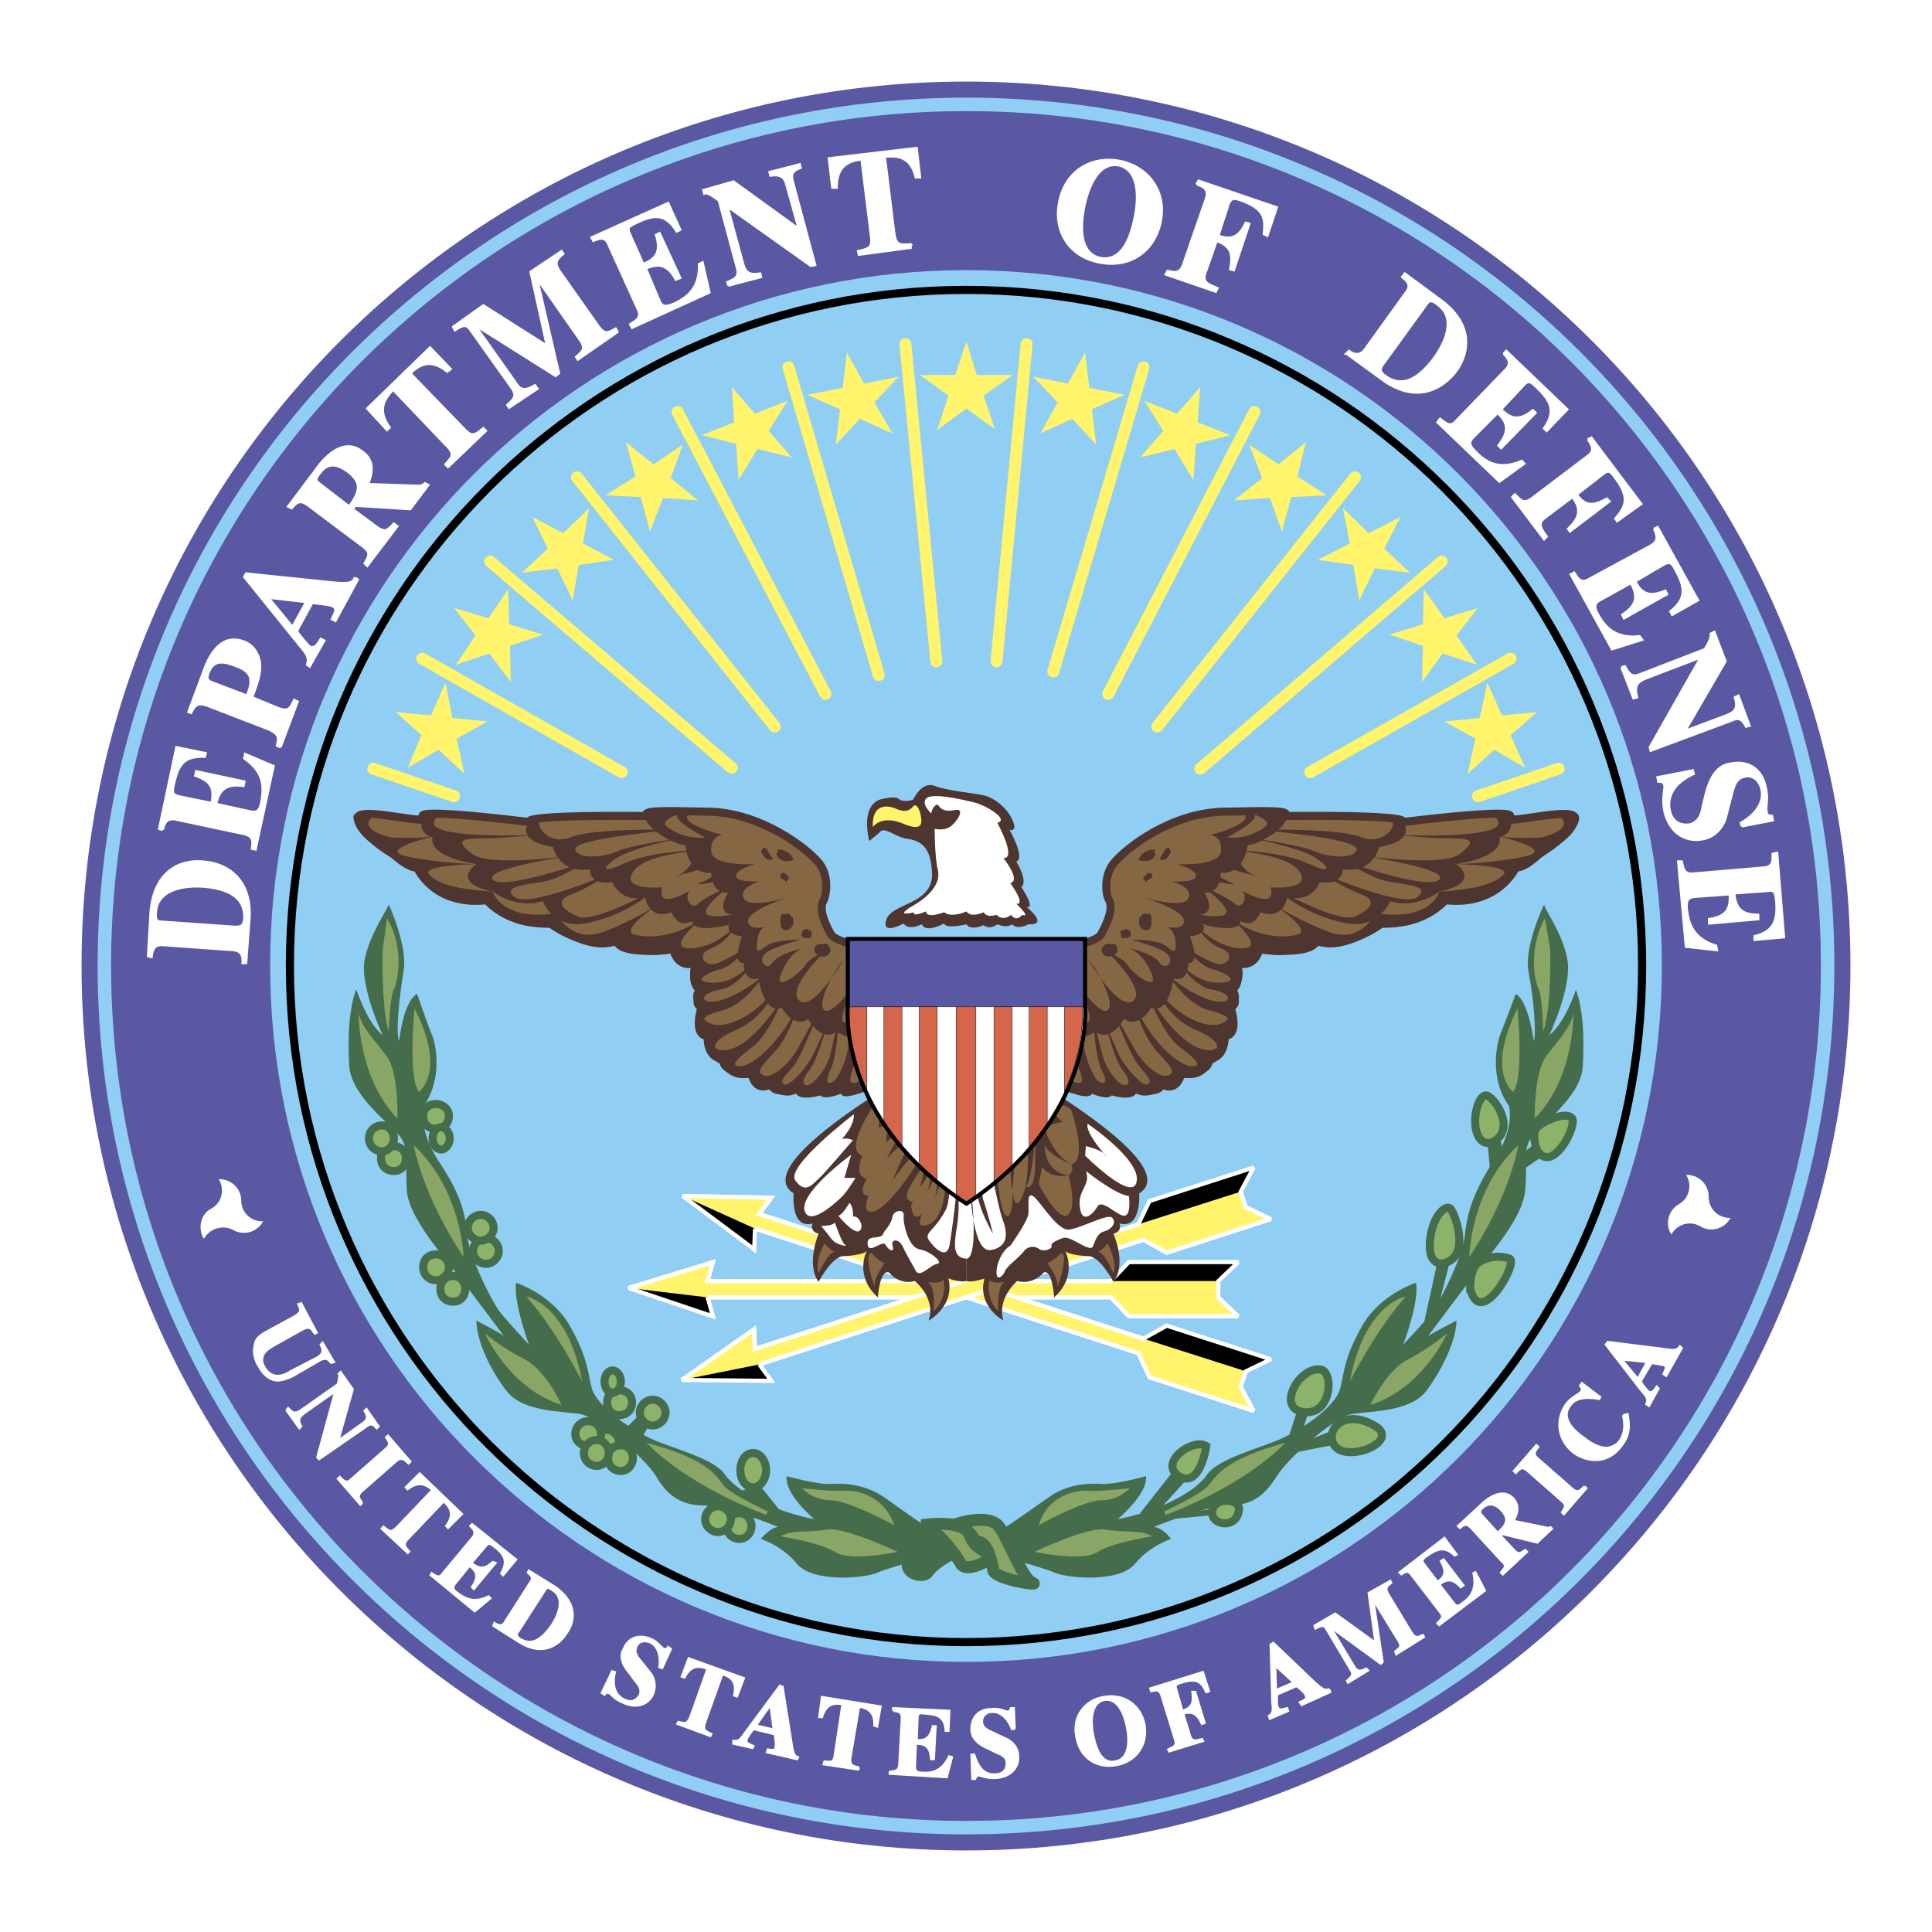 <svg xmlns="http://www.w3.org/2000/svg" width="2500" height="2500" viewBox="0 0 192.756 192.756"><path fill-rule="evenodd" clip-rule="evenodd" fill="#fff" d="M0 0h192.756v192.756H0V0z"/><path d="M8.939 96.336C8.939 48.049 48.134 8.94 96.42 8.94s87.396 39.11 87.396 87.396c0 48.285-39.109 87.48-87.396 87.48S8.939 144.621 8.939 96.336z" fill-rule="evenodd" clip-rule="evenodd" fill="#91cef4" stroke="#5a58a2" stroke-width="1.603" stroke-miterlimit="2.613"/><path d="M11.083 96.336c0-47.086 38.251-85.252 85.337-85.252 47.085 0 85.251 38.166 85.251 85.252 0 47.17-38.166 85.336-85.251 85.336-47.085 0-85.337-38.166-85.337-85.336z" fill-rule="evenodd" clip-rule="evenodd" fill="#5a58a2"/><path d="M26.951 96.336c0-38.338 31.133-69.385 69.47-69.385s69.384 31.047 69.384 69.385c0 38.336-31.047 69.471-69.384 69.471-38.338 0-69.47-31.135-69.47-69.471z" fill-rule="evenodd" clip-rule="evenodd" fill="#91cef4"/><path d="M28.923 96.336c0-37.224 30.189-67.413 67.498-67.413 37.224 0 67.413 30.189 67.413 67.413 0 37.309-30.189 67.498-67.413 67.498-37.223 0-67.498-30.189-67.498-67.498z" fill="none" stroke="#000" stroke-width=".81" stroke-miterlimit="2.613"/><path d="M93.419 65.974l-3.087-31.648M73.006 76.609l-24.1-20.584m28.389 16.467L57.569 47.62m24.786 21.613L67.603 41.102m-5.574 35.936L42.131 65.716m3.173 13.723l-8.062-2.744m50.431-9.349l-9.005-30.704" fill="none" stroke="#fff46b" stroke-width="1.191" stroke-linecap="round" stroke-miterlimit="2.613"/><path fill-rule="evenodd" clip-rule="evenodd" fill="#fff46b" d="M101.053 37.414h-3.604l-1.028-3.345-1.115 3.345H91.79l2.83 2.058-1.115 3.431 2.916-2.144 2.831 2.058-1.115-3.345 2.916-2.058zM44.446 68.118l-1.457 3.259-3.517-.342 2.573 2.315-1.372 3.259 3.087-1.801 2.573 2.401-.772-3.516 3.088-1.715-3.516-.344-.687-3.516zM50.708 58.77l-1.973 2.916-3.431-1.029 2.144 2.744-1.972 2.916 3.345-1.115 2.144 2.831-.086-3.603 3.345-1.115-3.431-1.029-.085-3.516zM58.769 50.708l-2.572 2.487-3.088-1.63 1.544 3.174-2.573 2.401 3.516-.429 1.544 3.174.6-3.517 3.517-.514-3.088-1.63.6-3.516zM68.118 44.361l-2.916 1.972-2.744-2.229.943 3.43-3.002 1.887 3.517.172.943 3.43 1.287-3.345 3.516.258-2.745-2.23 1.201-3.345zM78.582 39.987l-3.259 1.286-2.317-2.658.258 3.516-3.259 1.286 3.431.858.257 3.602 1.887-3.087 3.43.857-2.315-2.658 1.887-3.002zM89.645 37.586l-3.43.685-1.715-3.087-.429 3.517-3.517.685 3.259 1.459-.429 3.516 2.402-2.573 3.259 1.458-1.801-3.088 2.401-2.572z"/><path d="M99.422 65.974l3.002-31.648m17.326 42.369l24.1-20.67m-28.389 16.467l19.727-24.872m-24.616 21.613l14.58-28.131m5.575 35.936l19.984-11.321m-3.26 13.722l8.062-2.744m-50.429-9.692l9.004-30.361" fill="none" stroke="#fff46b" stroke-width="1.191" stroke-linecap="round" stroke-miterlimit="2.613"/><path fill-rule="evenodd" clip-rule="evenodd" fill="#fff46b" d="M148.395 68.118l1.459 3.259 3.515-.342-2.658 2.315 1.457 3.259-3.086-1.801-2.66 2.401.773-3.516-3.088-1.715 3.516-.344.772-3.516zM142.049 58.77l2.058 2.916 3.344-1.029-2.142 2.744 2.056 2.916-3.429-1.115-2.059 2.831.086-3.603-3.346-1.115 3.346-1.029.086-3.516zM133.986 50.708l2.573 2.487 3.173-1.63-1.628 3.174 2.572 2.401-3.516-.429-1.545 3.174-.599-3.517-3.516-.514 3.172-1.63-.686-3.516zM124.639 44.361l2.916 1.972 2.744-2.229-.858 3.43 2.916 1.887-3.517.172-.944 3.43-1.199-3.345-3.603.258 2.83-2.23-1.285-3.345zM114.174 39.987l3.26 1.286 2.316-2.658-.258 3.516 3.26 1.286-3.432.858-.258 3.602-1.886-3.087-3.43.857 2.315-2.658-1.887-3.002zM103.111 37.586l3.43.685 1.715-3.087.43 3.517 3.515.685-3.258 1.459.428 3.516-2.4-2.573-3.174 1.458 1.715-3.088-2.401-2.572z"/><path fill-rule="evenodd" clip-rule="evenodd" fill="#fff46b" stroke="#fff" stroke-width=".4" stroke-miterlimit="2.613" d="M70.605 129.441h40.225l1.801 1.887h10.892l-1.972-1.887v-1.629l1.972-1.888h-10.892l-1.801 1.888H70.605l.515-1.888-8.406 2.574 8.406 2.83-.515-1.887z"/><path fill-rule="evenodd" clip-rule="evenodd" d="M121.551 127.812l1.972-1.888h-10.892l-1.801 1.888h10.721zM62.714 128.498l8.406 2.83-.515-1.887-7.891-.943z"/><path fill="none" stroke="#fff" stroke-width=".4" stroke-miterlimit="2.613" d="M70.605 129.441h40.225l1.801 1.887h10.892l-1.972-1.887v-1.629l1.972-1.888h-10.892l-1.801 1.888H70.605l.515-1.888-8.406 2.574 8.406 2.83-.515-1.887z"/><path fill-rule="evenodd" clip-rule="evenodd" fill="#fff46b" stroke="#fff" stroke-width=".4" stroke-miterlimit="2.613" d="M75.323 122.58l38.251 12.436 1.115 2.402 10.377 3.344-1.285-2.401.514-1.545 2.486-1.201-10.377-3.344-2.316 1.288-38.337-12.438 1.201-1.629-8.834-.172 7.119 5.319.086-2.059z"/><path fill-rule="evenodd" clip-rule="evenodd" d="M124.295 136.816l2.486-1.201-10.377-3.344-2.316 1.288 10.207 3.257zM68.118 119.32l7.119 5.319.086-2.059-7.205-3.26z"/><path fill="none" stroke="#fff" stroke-width=".4" stroke-miterlimit="2.613" d="M75.323 122.58l38.251 12.436 1.115 2.402 10.377 3.344-1.285-2.401.514-1.545 2.486-1.201-10.377-3.344-2.316 1.288-38.337-12.438 1.201-1.629-8.834-.172 7.119 5.319.086-2.059z"/><path fill-rule="evenodd" clip-rule="evenodd" fill="#fff46b" stroke="#fff" stroke-width=".4" stroke-miterlimit="2.613" d="M75.751 136.131l38.337-12.436 2.316 1.285 10.377-3.343-2.486-1.201-.514-1.543 1.285-2.403-10.377 3.346-1.115 2.314-38.251 12.436-.086-1.971-7.205 5.059 8.92.086-1.201-1.629z"/><path fill-rule="evenodd" clip-rule="evenodd" d="M123.781 118.893l1.285-2.403-10.377 3.346-1.115 2.314 10.207-3.257zM68.032 137.674l8.92.086-1.201-1.629-7.719 1.543z"/><path fill="none" stroke="#fff" stroke-width=".4" stroke-miterlimit="2.613" d="M75.751 136.131l38.337-12.436 2.316 1.285 10.377-3.343-2.486-1.201-.514-1.543 1.285-2.403-10.377 3.346-1.115 2.314-38.251 12.436-.086-1.971-7.205 5.059 8.92.086-1.201-1.629z"/><path fill-rule="evenodd" clip-rule="evenodd" fill="#456d4b" d="M62.458 142.477l1.372-1.372 1.115.772-.944 1.629-1.543-1.029z"/><path d="M59.198 143.936c0-.686.6-1.287 1.287-1.287s1.287.602 1.287 1.287-.6 1.287-1.287 1.287-1.287-.602-1.287-1.287z" fill-rule="evenodd" clip-rule="evenodd" fill="#8db269" stroke="#456d4b" stroke-width=".802" stroke-miterlimit="2.613"/><path d="M77.895 150.797l-2.144-2.658-1.801.6c0-.001 2.659 2.058 3.945 2.058z" fill-rule="evenodd" clip-rule="evenodd" fill="#456d4b"/><path d="M73.864 146.68c0-.943.515-1.715 1.287-1.715.686 0 1.287.771 1.287 1.715s-.601 1.715-1.287 1.715c-.772 0-1.287-.772-1.287-1.715zM72.492 152.254c0-.686.514-1.285 1.287-1.285.686 0 1.2.6 1.2 1.285 0 .688-.514 1.287-1.2 1.287-.773 0-1.287-.6-1.287-1.287z" fill-rule="evenodd" clip-rule="evenodd" fill="#8db269" stroke="#456d4b" stroke-width=".802" stroke-miterlimit="2.613"/><path d="M70.348 151.568c0-.686.601-1.287 1.286-1.287.687 0 1.287.602 1.287 1.287s-.6 1.287-1.287 1.287c-.685 0-1.286-.601-1.286-1.287zM63.83 140.934c0-.686.601-1.287 1.287-1.287s1.287.602 1.287 1.287-.601 1.287-1.287 1.287-1.287-.602-1.287-1.287zM60.57 139.904c0-.686.515-1.201 1.201-1.201.772 0 1.287.516 1.287 1.201 0 .771-.515 1.287-1.287 1.287-.686 0-1.201-.515-1.201-1.287z" fill-rule="evenodd" clip-rule="evenodd" fill="#8db269" stroke="#456d4b" stroke-width=".802" stroke-miterlimit="2.613"/><path d="M60.313 137.846c0-.6.343-1.115.772-1.115.514 0 .857.516.857 1.115 0 .602-.343 1.115-.857 1.115-.429 0-.857-.514-.772-1.115z" fill-rule="evenodd" clip-rule="evenodd" fill="#8db269"/><path d="M60.313 137.846c0-.6.343-1.115.772-1.115.514 0 .857.516.857 1.115 0 .602-.343 1.115-.857 1.115-.429 0-.772-.514-.772-1.115z" fill="none" stroke="#456d4b" stroke-width=".802" stroke-miterlimit="2.613"/><path d="M60.656 145.479c0-.771.515-1.285 1.287-1.285.686 0 1.201.514 1.201 1.285 0 .688-.515 1.287-1.201 1.287-.772 0-1.287-.6-1.287-1.287zM57.397 143.078c0-.771.6-1.287 1.286-1.287.687 0 1.287.516 1.287 1.287 0 .686-.6 1.201-1.287 1.201-.685 0-1.286-.515-1.286-1.201z" fill-rule="evenodd" clip-rule="evenodd" fill="#8db269" stroke="#456d4b" stroke-width=".802" stroke-miterlimit="2.613"/><path d="M58.255 144.965c0-.686.514-1.287 1.286-1.287.686 0 1.201.602 1.201 1.287s-.515 1.287-1.201 1.287c-.772 0-1.286-.602-1.286-1.287zM47.191 124.811c0-.688.601-1.287 1.287-1.287s1.287.6 1.287 1.287c0 .686-.601 1.285-1.287 1.285s-1.287-.6-1.287-1.285z" fill-rule="evenodd" clip-rule="evenodd" fill="#8db269" stroke="#456d4b" stroke-width=".802" stroke-miterlimit="2.613"/><path d="M46.676 122.494c0-.688.601-1.287 1.287-1.287.686 0 1.286.6 1.286 1.287 0 .686-.601 1.287-1.286 1.287-.686 0-1.287-.601-1.287-1.287zM43.932 128.584c0-.688.514-1.287 1.287-1.287.686 0 1.2.6 1.2 1.287 0 .771-.514 1.285-1.2 1.285-.773 0-1.287-.514-1.287-1.285zM42.217 126.439c0-.771.514-1.287 1.286-1.287.686 0 1.287.516 1.287 1.287 0 .686-.601 1.287-1.287 1.287-.772.001-1.286-.601-1.286-1.287zM38.014 115.547c0-.686.515-1.201 1.286-1.201.687 0 1.201.516 1.201 1.201 0 .771-.515 1.287-1.201 1.287-.771 0-1.286-.516-1.286-1.287z" fill-rule="evenodd" clip-rule="evenodd" fill="#8db269" stroke="#456d4b" stroke-width=".802" stroke-miterlimit="2.613"/><path d="M36.813 113.574c0-.686.515-1.287 1.287-1.287.686 0 1.2.602 1.2 1.287s-.515 1.287-1.2 1.287c-.772 0-1.287-.601-1.287-1.287zM42.217 111.344c0-.686.514-1.199 1.286-1.199.686 0 1.287.514 1.287 1.199 0 .773-.601 1.287-1.287 1.287-.772 0-1.286-.514-1.286-1.287z" fill-rule="evenodd" clip-rule="evenodd" fill="#8db269" stroke="#456d4b" stroke-width=".802" stroke-miterlimit="2.613"/><path d="M43.16 113.574c0-.6.343-1.115.858-1.115.428 0 .857.516.857 1.115s-.429 1.115-.857 1.115c-.515 0-.858-.515-.858-1.115z" fill-rule="evenodd" clip-rule="evenodd" fill="#8db269" stroke="#456d4b" stroke-width=".802" stroke-miterlimit="2.613"/><path d="M38.786 90.246s1.973 4.203 1.458 6.776c-.429 2.658-.772 6.004-.429 6.861 0 0 .429-4.031 1.801-4.717 0 0 1.029 3.002 1.458 4.031.429.943 1.115 4.373-.772 7.117 0 0-.686 2.145 1.372 5.404 2.145 3.174 2.745 5.146 2.917 7.375.171 2.23 2.487 6.775 3.345 7.891.858 1.029 2.831 3.174 2.831 3.174s-1.544-4.203-1.287-6.176c0 0 3.516 1.115 5.317 4.203 1.801 3.174 1.801 4.459 2.23 6.262.429 1.801 4.117 4.459 6.861 5.488 2.83 1.029 5.575 1.887 6.433 3.174.943 1.371 4.117 3.516 8.919 4.459 0 0-3.001-2.486-2.745-4.289 0 0 3.088.859 4.374.773 1.287-.086 3.259 0 5.146 1.201 1.801 1.199 6.775 5.059 8.405 5.059 0 0-7.547 1.973-8.834 2.574-1.287.6-6.518 1.029-8.062-.857-1.458-1.801-3.602-2.488-3.602-2.488s.858-1.115 1.715-1.201c0 0-5.231-2.143-7.462-2.143-2.315 0-3.688-1.115-4.717-2.918-1.115-1.801-5.661-5.746-7.461-6.174-1.801-.344-5.661-.172-7.375-2.23-1.715-2.145-3.088-5.146-3.088-7.119 0 0 2.487 1.287 2.745 1.545 0 0-3.517-4.717-4.803-6.348-1.287-1.715-4.718-5.488-4.889-8.232-.172-2.83.257-3.945-.601-5.232-.943-1.287-4.889-4.031-5.146-7.119-.171-3.086 0-5.746.686-7.633.086 0 1.029 3.26 2.658 4.547 0 0-2.315-4.889-1.801-7.548.516-2.574 2.317-5.062 2.403-5.49z" fill-rule="evenodd" clip-rule="evenodd" fill="#456d4b"/><path d="M77.895 153.283s3.86.602 5.404 1.545c1.458 1.029 6.261 0 6.261 0s-5.232-2.488-7.034-2.23c-1.8.343-3.687 0-4.631.685zM89.216 152.168s-4.545-2.486-6.347-2.486c-1.801 0-2.83-1.201-2.83-1.201s3.002.344 4.203.258 3.946.429 4.974 3.429z" fill-rule="evenodd" clip-rule="evenodd" fill="#8aa666"/><path d="M154.057 90.246s-2.059 4.203-1.545 6.776c.516 2.658.771 6.004.516 6.861 0 0-.516-4.031-1.801-4.717 0 0-1.115 3.002-1.545 4.031-.344.943-1.115 4.373.857 7.117 0 0 .688 2.145-1.457 5.404-2.059 3.174-2.66 5.146-2.916 7.375-.172 2.23-2.488 6.775-3.346 7.891-.771 1.029-2.83 3.174-2.83 3.174s1.629-4.203 1.287-6.176c0 0-3.518 1.115-5.318 4.203-1.801 3.174-1.801 4.459-2.23 6.262-.342 1.801-4.031 4.459-6.861 5.488s-5.488 1.887-6.432 3.174c-.857 1.371-4.117 3.516-8.92 4.459 0 0 3.002-2.486 2.83-4.289 0 0-3.088.859-4.459.773-1.287-.086-3.26 0-5.061 1.201-1.801 1.199-6.861 5.059-8.405 5.059 0 0 7.462 1.973 8.749 2.574 1.371.6 6.518 1.029 8.061-.857 1.459-1.801 3.604-2.488 3.604-2.488s-.773-1.115-1.715-1.201c0 0 5.23-2.143 7.547-2.143 2.314 0 3.602-1.115 4.717-2.918 1.115-1.801 5.574-5.746 7.375-6.174 1.801-.344 5.746-.172 7.463-2.23 1.629-2.145 3.088-5.146 3.088-7.119 0 0-2.488 1.287-2.832 1.545 0 0 3.518-4.717 4.803-6.348 1.287-1.715 4.719-5.488 4.889-8.232.258-2.83-.256-3.945.602-5.232.943-1.287 4.975-4.031 5.146-7.119.17-3.086 0-5.746-.688-7.633 0 0-1.029 3.26-2.658 4.547 0 0 2.316-4.889 1.801-7.548-.43-2.574-2.316-5.062-2.316-5.49z" fill-rule="evenodd" clip-rule="evenodd" fill="#456d4b"/><path d="M154.656 94.706s.172 5.746-.686 8.234c0 0-.086-3.346-.43-4.203-.428-.771-1.115-4.031.602-7.118l.514 3.087zM151.396 100.623s.688 6.861-.428 8.32c.001 0-2.743-1.972.428-8.32zM156.973 101.139s.17 6.346-3.859 10.463c0 0-.086-4.459 1.115-6.176 1.199-1.629 2.4-2.744 2.744-4.287zM151.482 114.26s-.771 4.975-4.889 11.15c.001 0 .087-6.689 4.889-11.15zM144.363 133.043s-2.4 5.488-7.633 7.119c0 0 1.545-3.432 3.773-4.547 2.145-1.113 3.86-2.572 3.86-2.572zM134.672 137.846s2.574-5.146 5.576-8.49c0-.001-4.117.685-5.576 8.49zM116.318 151.141l-.172-.344s3.775-1.715 4.461-2.658c.771-.859 1.457-2.488 7.633-4.203 0 0-3.429 3.945-11.922 7.205zM114.947 153.283s-3.945.602-5.404 1.545c-1.543 1.029-6.348 0-6.348 0s5.232-2.488 7.035-2.23c1.801.343 3.686 0 4.717.685zM103.625 152.168s4.461-2.486 6.262-2.486 2.83-1.201 2.83-1.201-3.002.344-4.203.258-3.946.429-4.889 3.429z" fill-rule="evenodd" clip-rule="evenodd" fill="#8aa666"/><path d="M91.961 152.168s4.289-.686 4.803 1.031c.516 1.629 2.658 1.971 2.658 1.971s-3.001 2.059-3.601.773c-.258-.515-2.402-3.603-3.86-3.775z" fill-rule="evenodd" clip-rule="evenodd" fill="#8aa666" stroke="#456d4b" stroke-width="1.191" stroke-miterlimit="2.613"/><path d="M95.048 152.168s3.688-1.371 4.717.258c1.115 1.717 2.23 5.061 3.26 5.49.943.342-3.859-.344-3.945-1.287-.086-.857-.688-3.174-1.715-2.744 0 0-.687-1.717-2.317-1.717z" fill-rule="evenodd" clip-rule="evenodd" fill="#8aa666" stroke="#456d4b" stroke-width="1.191" stroke-miterlimit="2.613"/><path d="M94.877 154.742l.343.6s-1.715.859-2.316 1.717c-.6.943-2.659.428-2.745-.857-.085-1.374 4.718-1.46 4.718-1.46z" fill-rule="evenodd" clip-rule="evenodd" fill="#456d4b" stroke="#456d4b" stroke-width=".4" stroke-miterlimit="2.613"/><path fill-rule="evenodd" clip-rule="evenodd" fill="#456d4b" d="M113.746 150.969l3.516-4.461 1.201 1.029-2.572 2.83-1.459.774-.686-.172zM118.549 150.883l3.088-.43-.43.688-4.459.427 1.801-.685zM128.584 143.336l.857-2.66 1.116.172-.602 1.886-1.371.602zM130.385 143.764l2.916-1.202v1.545l-4.375.858 1.459-1.201zM143.422 130.643l1.285-4.975-1.285.172-1.373 6.26 1.373-1.457zM149.939 114.689l-.343-1.373-1.201.344.257 3.002 1.287-1.973zM152.084 114.947l1.457-1.201.602 1.457-2.145 1.459.086-1.715z"/><path d="M120.35 144.279s-.6 4.287-2.744 3c-2.059-1.371 1.456-3.857 2.744-3zM123.609 150.539c.086-.943-2.488-1.285-2.66.258-.17 1.457 2.574 1.801 2.66-.258zM129.869 140.848c-2.486-.514-.172-4.545 1.887-4.203 1.373.171 1.115 4.804-1.887 4.203zM132.871 143.422c-.086-1.287 1.715-2.746 4.375-1.115 2.744 1.714-4.203 4.201-4.375 1.115zM144.107 126.01s-1.545.516-1.459-1.973c.172-2.572 1.459-3.773 1.973-3.516.43.172 2.231 4.803-.514 5.489zM146.68 128.584s-.086-1.887.771-2.574c.943-.686 2.23-.771 3.174-.428.857.428-2.916 7.117-3.945 3.002zM148.996 113.918s-1.115.6-1.631-.857c-.514-1.373.086-3.689.859-3.775.686-.087 3.172 3.259.772 4.632zM153.369 114.775s-.686-1.631 0-2.316c.773-.686 2.746-1.543 3.432-.943.685.601-1.887 5.746-3.432 3.259z" fill-rule="evenodd" clip-rule="evenodd" fill="#8db269" stroke="#456d4b" stroke-width=".802" stroke-miterlimit="2.613"/><path d="M96.421 95.306s-12.522-.257-13.551-2.144-1.029-2.83-.686-3.345c.257-.515.6-2.573-.601-3.859-1.201-1.372-5.575-4.803-10.721-4.975-4.975-.086-6.604-.171-6.433.429 0 0-12.093-.172-11.664.6 0 0-11.579-1.458-10.549-.515.943 1.029-6.947-1.286-6.518.257.343 1.458 2.315 2.573 2.659 2.573 0 0 2.058 2.315 3.259 2.23 0 0 1.63 3.859 6.947 3.259 0 0 2.316 2.659 6.261 2.23 0 0 3.859 2.831 6.433 1.887 0 0 3.087 1.543 5.917.686 0 0 .258 2.058 2.23 1.458 0 0-.601 2.572.6 2.572 0 0-.943 1.631 0 1.801 0 0-.943 2.832.6 2.916 0 0-.171 2.23 1.544 2.23 0 0 .429 2.059 2.83 1.459 0 0 .258 1.887 1.802 1.199 0 0 1.801 1.201 2.573.344 0 0 1.286.857 2.316-.086 0 0 1.458.857 2.315-.258 0 0 1.287.943 2.487.086 1.201-.771 9.949-.256 9.949-.256V95.306h.001z" fill-rule="evenodd" clip-rule="evenodd" fill="#866743"/><path d="M37.414 81.326s-2.229 1.201 1.544 2.23c0 0 3.087.171 4.545-.172 0 0-6.089 1.372-2.916 2.059 3.173.686 6.947.772 6.947.772s-5.575.085-4.717 1.029c.772.858 2.402 1.458 6.347 1.715 0 0 .858 3.002 6.347 2.144 0 0 1.373 2.916 4.374 1.973 3.002-1.029 5.918-2.916 5.918-2.916s-4.117 2.659-2.487 3.087c1.629.429 4.459.171 6.947-1.801 0 0-4.031 3.173-1.458 3.173 2.659 0 4.631-2.315 4.631-2.315s-.858 1.715-2.487 2.315c-1.63.601-.601 1.973.686 1.458 1.287-.515 3.088-1.715 3.088-1.715s-1.544 1.973-2.745 2.315c-1.201.258-3.259 1.287-.858 1.373 2.402.086 4.117-2.23 4.117-2.23s-1.458 2.658-3.431 2.916c-1.887.344-2.059 1.287-.601 1.201 1.544-.086 4.546-1.973 5.232-3.002 0 0-1.973 3.26-4.289 3.859-2.315.602-2.229.943-1.115 1.373 1.115.428 4.117-.43 6.433-3.689 0 0-1.029 3.002-4.031 4.289s-2.316 2.23-.858 1.973c1.373-.172 3.603-1.973 5.747-5.66 0 0-1.543 4.117-3.173 5.316-1.629 1.201-2.487 2.059-1.201 1.973s4.289-2.744 5.832-6.518c0 0-.857 3.174-2.315 4.889-1.544 1.715-2.144 2.23-1.201 2.572.858.258 2.402-1.199 3.088-2.314s2.487-4.461 2.487-4.461-1.887 4.889-2.658 5.832c-.858.943-1.458 1.545-.943 1.801.514.344 2.401-1.887 2.83-2.83.429-.857 1.458-3.086 1.715-4.115 0 0-1.114 4.459-2.058 5.574-.858 1.115-.6 1.543-.086 1.457.515-.086 1.716-1.457 2.144-2.83.344-1.285.944-4.373.944-4.373s-.171 4.201-.858 5.66c-.686 1.373-.171 1.457.258 1.201.514-.344 1.458-2.316 1.543-3.859.085-1.459.429-1.631.429-1.631s.428 2.83.086 3.945c-.43 1.115-.601 1.887.257 1.631.943-.344 1.201-1.803 1.458-2.83.171-1.029-.171 3.516-.171 3.516s-2.573 1.201-2.831.43c0 0-1.629.686-2.059.17 0 0-1.973.602-2.401-.17 0 0-2.487.428-2.658-.516 0 0-1.716.344-1.973-1.029 0 0-2.745-.172-3.002-1.457 0 0-1.544-.773-1.544-2.488 0 0-1.458-.943-.6-2.83 0 0-.858-1.201-.343-1.973 0 0-.858-1.543-.257-2.486 0 0-1.887.085-2.145-1.202 0 0-4.717.601-5.575-.771 0 0-3.259.515-6.518-1.801 0 0-4.117.171-6.433-2.401 0 0-4.288.772-7.033-3.345 0 0-5.917-2.659-6.089-5.317-.086-.688 2.144-.174 2.144-.174z" fill-rule="evenodd" clip-rule="evenodd" fill="#4e352f"/><path d="M42.217 81.498s-.772 1.544.943 2.059c0 0-.772 1.801 4.374 2.659 0 0-2.745 1.801 1.629 2.744 0 0 2.316 1.801 4.975.943 0 0 1.029 2.745 4.202 2.23 3.088-.514 6.09-2.401 6.604-3.173 0 0-5.747 3.173-7.29 2.487-1.63-.687-2.316-1.63-.601-2.23 1.629-.601 3.773-2.059 3.773-2.059s-8.148 3.516-9.52 2.316c-1.372-1.201 1.801-1.201 3.431-1.63 1.543-.429 3.773-1.887 3.773-1.887s-8.233 2.916-9.349 1.801c-1.029-1.115 7.977-2.401 7.977-2.401s-8.319 1.201-10.035-.171c-1.715-1.287-1.115-1.544 1.029-1.544 2.058 0 5.403-.343 5.403-.343s-13.122.6-9.691-1.973c.002 0-1.456-.514-1.627.172z" fill-rule="evenodd" clip-rule="evenodd" fill="#4e352f"/><path d="M52.766 82.012s-1.458 1.887 2.401 2.487c0 0 .515 2.659 3.688 2.23 0 0-.171 1.629 2.23 1.287 0 0 .857 2.144 3.259 1.458 0 0 .343 2.401 2.659 1.544 0 0 .6 1.715 2.058.857 0 0-.257 1.286 3.516.429l1.544-1.286s-2.487.686-3.517.257c-.943-.515 2.145-2.83 2.145-2.83s-2.401 1.029-3.087 1.715c-.687.686-1.458-.6-.858-1.287 0 0-3.345 2.059-2.744-.343 0 0-3.946.343-3.002-1.372.857-1.715 4.803-2.058 6.347-2.316 0 0-4.546.086-7.291 1.373-2.659 1.286-1.801-.172.429-1.115 2.144-.858 5.317-1.458 5.317-1.458s-4.631.601-6.261 1.287c-1.543.686-3.945.772-4.202-.172-.172-1.029 7.719-1.715 9.434-1.973 0 0-7.805-.171-9.949.772-2.059.857-3.945-1.372-2.659-1.973.001 0-1.457 0-1.457.429z" fill-rule="evenodd" clip-rule="evenodd" fill="#4e352f"/><path d="M74.036 93.419s-1.115 2.745.172 2.659c0 0-.086 1.973 1.458 1.543 0 0 .515 3.604 2.315 2.916 0 0 1.201 2.145 2.659 1.115 0 0 1.201 2.402 2.831 1.287 0 0 1.973 1.201 2.83.514l.086-2.486s-2.059 1.715-2.315.857c-.343-.771 1.629-4.203 1.629-4.203s-2.573 3.775-3.431 3.174c-.943-.6 1.201-4.374 1.887-5.06 0 0-3.002 5.232-4.374 4.117-1.458-1.115 2.487-4.889 2.487-4.889s-1.544.601-1.972 1.373c-.515.857-3.26 2.83-2.316.686.858-2.059 2.059-2.402 2.059-2.402s-2.401.515-3.002 1.458c-.6.857-1.458-.257-.686-.944.772-.686 3.516-1.372 3.516-1.372s-2.572-.086-3.516.687c-.943.771-.943.429-.772-.687.086-1.115.772-1.287.772-1.287s-1.715.429-1.715-.6c0-1.115 4.117-2.401 4.117-2.401s-3.945 1.286-4.545.171c-.601-1.115 1.629-1.715 1.629-1.715s-2.315.172-2.401-.515c-.086-.686 1.887-1.2 1.887-1.2s-4.289.257-4.374-1.287c-.086-1.544 1.114-1.629 1.114-1.629s-5.146-1.287-3.001-2.316c0 0-4.374-.429-4.631.429-.343.943 2.573 2.83 3.945 2.916 0 0 .172 2.916 2.574 2.745 0 0 0 2.144 1.715 1.972 0 0-1.544 2.316.772 2.23-.003 0-2.062 1.801.597 2.144z" fill-rule="evenodd" clip-rule="evenodd" fill="#4e352f"/><path d="M67.689 81.24s-1.887.6-1.201 1.201c.772.6 2.145 1.286 3.86 1.115 0 0-3.516-1.801-2.659-2.316z" fill-rule="evenodd" clip-rule="evenodd" fill="#866743"/><path d="M69.319 85.614s-.772 1.458-1.716 1.716c-.857.343 2.23-.687 3.002-.687.858.001-1.286-1.029-1.286-1.029zM71.549 87.158s-1.029.686-1.715.944c-.687.343 1.543-.172 1.973-.172.514 0-.258-.772-.258-.772zM76.523 84.756c.171.344.342.601.6.944-.6.343-1.029-.343-1.201-.772 0 0 .171-.172.171-.343.173 0 .345 0 .43.171zM77.467 85.1c.085.857 1.029.943 1.715.686-.257-.686-.943-1.029-1.544-1.029-.171.085.172.343-.171.343zM78.667 87.844c.085-.429-.515-1.029-.772-.6-.257.343.344.514.601.772 0-.172.086-.258.172-.258 0-.085.172-.343-.086-.343l.085.429zM78.925 91.447c-.172-.429-.515-.258-.858-.258l-.172.172c0 .515-.171 1.115.258 1.372.257.257.687-.086.857-.257.172-.257.172-.686.086-.943 0-.086-.171-.001-.171-.086zM81.926 94.191c.258 0 .515-.086.686.086s.343.515.171.771c-.343.601-1.114.429-1.458 0a.73.73 0 0 1 0-.6c.173-.257.344-.257.601-.257zM80.726 92.905c-.257-.429-.514-.086-.686 0 .086.171-.172.343-.086.429.172.343.601.257.943.257 0-.257.257-.601-.085-.772-.086-.086-.086 0-.086.086z" fill-rule="evenodd" clip-rule="evenodd" fill="#4e352f"/><path d="M96.421 95.306s-12.522-.257-13.551-2.144-1.029-2.83-.686-3.345c.257-.515.6-2.573-.601-3.859-1.201-1.372-5.575-4.803-10.721-4.975-4.975-.086-6.604-.171-6.433.429 0 0-12.093-.172-11.664.6 0 0-11.579-1.458-10.549-.515.943 1.029-6.947-1.286-6.518.257.343 1.458 2.315 2.573 2.659 2.573 0 0 2.058 2.315 3.259 2.23 0 0 1.63 3.859 6.947 3.259 0 0 2.316 2.659 6.261 2.23 0 0 3.859 2.831 6.433 1.887 0 0 3.087 1.543 5.917.686 0 0 .258 2.058 2.23 1.458 0 0-.601 2.572.6 2.572 0 0-.943 1.631 0 1.801 0 0-.943 2.832.6 2.916 0 0-.171 2.23 1.544 2.23 0 0 .429 2.059 2.83 1.459 0 0 .258 1.887 1.802 1.199 0 0 1.801 1.201 2.573.344 0 0 1.286.857 2.316-.086 0 0 1.458.857 2.315-.258 0 0 1.287.943 2.487.086 1.201-.771 9.949-.256 9.949-.256V95.306h.001z" fill="none" stroke="#4e352f" stroke-width=".802" stroke-miterlimit="2.613"/><path d="M96.421 95.306s12.522-.257 13.466-2.144c1.029-1.887 1.029-2.83.771-3.345-.344-.515-.6-2.573.6-3.859 1.201-1.372 5.49-4.803 10.721-4.975 4.889-.086 6.605-.171 6.348.429 0 0 12.178-.172 11.664.6 0 0 11.578-1.458 10.635-.515-1.029 1.029 6.861-1.286 6.518.257-.428 1.458-2.314 2.573-2.744 2.573 0 0-1.973 2.315-3.172 2.23 0 0-1.717 3.859-7.033 3.259 0 0-2.316 2.659-6.262 2.23 0 0-3.859 2.831-6.348 1.887 0 0-3.172 1.543-5.916.686 0 0-.344 2.058-2.316 1.458 0 0 .6 2.572-.6 2.572 0 0 1.029 1.631 0 1.801 0 0 1.029 2.832-.602 2.916 0 0 .172 2.23-1.543 2.23 0 0-.344 2.059-2.744 1.459 0 0-.344 1.887-1.803 1.199 0 0-1.801 1.201-2.658.344 0 0-1.285.857-2.316-.086 0 0-1.457.857-2.229-.258 0 0-1.373.943-2.574.086-1.199-.771-9.862-.256-9.862-.256V95.306h-.001z" fill-rule="evenodd" clip-rule="evenodd" fill="#866743"/><path d="M155.428 81.326s2.145 1.201-1.629 2.23c0 0-3.088.171-4.545-.172.084 0 6.174 1.372 2.914 2.059-3.172.686-6.859.772-6.859.772s5.488.085 4.717 1.029c-.857.858-2.402 1.458-6.434 1.715 0 0-.771 3.002-6.346 2.144 0 0-1.373 2.916-4.375 1.973-3.002-1.029-5.918-2.916-5.918-2.916s4.117 2.659 2.488 3.087c-1.631.429-4.375.171-6.861-1.801 0 0 3.945 3.173 1.371 3.173-2.572 0-4.631-2.315-4.631-2.315s.943 1.715 2.486 2.315c1.631.601.602 1.973-.686 1.458-1.285-.515-3.086-1.715-3.086-1.715s1.629 1.973 2.83 2.315c1.199.258 3.172 1.287.771 1.373-2.402.086-4.117-2.23-4.117-2.23s1.543 2.658 3.43 2.916c1.889.344 2.059 1.287.602 1.201-1.545-.086-4.547-1.973-5.232-3.002 0 0 1.973 3.26 4.289 3.859 2.316.602 2.23.943 1.115 1.373-1.115.428-4.117-.43-6.434-3.689 0 0 1.029 3.002 4.031 4.289s2.316 2.23.943 1.973c-1.457-.172-3.602-1.973-5.832-5.66 0 0 1.629 4.117 3.174 5.316 1.629 1.201 2.572 2.059 1.201 1.973-1.287-.086-4.289-2.744-5.746-6.518 0 0 .771 3.174 2.229 4.889 1.545 1.715 2.145 2.23 1.201 2.572-.857.258-2.402-1.199-3.088-2.314s-2.486-4.461-2.486-4.461 1.887 4.889 2.744 5.832c.771.943 1.373 1.545.857 1.801-.514.344-2.4-1.887-2.83-2.83-.344-.857-1.457-3.086-1.629-4.115 0 0 1.027 4.459 1.973 5.574.857 1.115.6 1.543.086 1.457-.516-.086-1.717-1.457-2.059-2.83-.43-1.285-1.029-4.373-1.029-4.373s.17 4.201.857 5.66c.771 1.373.258 1.457-.258 1.201-.514-.344-1.373-2.316-1.543-3.859-.086-1.459-.344-1.631-.344-1.631s-.514 2.83-.172 3.945c.43 1.115.686 1.887-.258 1.631-.943-.344-1.199-1.803-1.371-2.83-.258-1.029.086 3.516.086 3.516s2.572 1.201 2.916.43c0 0 1.543.686 1.973.17 0 0 1.973.602 2.4-.17 0 0 2.488.428 2.744-.516 0 0 1.631.344 1.889-1.029 0 0 2.83-.172 3-1.457 0 0 1.631-.773 1.631-2.488 0 0 1.371-.943.6-2.83 0 0 .771-1.201.258-1.973 0 0 .943-1.543.344-2.486 0 0 1.887.085 2.059-1.202 0 0 4.717.601 5.66-.771 0 0 3.172.515 6.432-1.801 0 0 4.117.171 6.432-2.401 0 0 4.289.772 7.033-3.345 0 0 5.918-2.659 6.09-5.317.086-.688-2.058-.174-2.058-.174z" fill-rule="evenodd" clip-rule="evenodd" fill="#4e352f"/><path d="M150.625 81.498s.688 1.544-1.029 2.059c0 0 .771 1.801-4.287 2.659 0 0 2.658 1.801-1.717 2.744 0 0-2.314 1.801-4.889.943 0 0-1.115 2.745-4.203 2.23-3.172-.514-6.174-2.401-6.689-3.173 0 0 5.748 3.173 7.377 2.487 1.543-.687 2.314-1.63.6-2.23-1.715-.601-3.859-2.059-3.859-2.059s8.148 3.516 9.521 2.316c1.457-1.201-1.803-1.201-3.346-1.63-1.629-.429-3.859-1.887-3.859-1.887s8.232 2.916 9.348 1.801c1.115-1.115-7.891-2.401-7.891-2.401s8.32 1.201 9.949-.171c1.715-1.287 1.115-1.544-.943-1.544-2.145 0-5.402-.343-5.402-.343s13.121.6 9.605-1.973c-.001 0 1.456-.514 1.714.172z" fill-rule="evenodd" clip-rule="evenodd" fill="#4e352f"/><path d="M139.99 82.012s1.459 1.887-2.402 2.487c0 0-.514 2.659-3.602 2.23 0 0 .086 1.629-2.316 1.287 0 0-.771 2.144-3.258 1.458.086 0-.344 2.401-2.658 1.544 0 0-.602 1.715-1.973.857 0 0 .17 1.286-3.518.429l-1.629-1.286s2.486.686 3.516.257c1.029-.515-2.145-2.83-2.145-2.83s2.402 1.029 3.174 1.715c.686.686 1.373-.6.771-1.287 0 0 3.432 2.059 2.83-.343 0 0 3.861.343 3.002-1.372-.943-1.715-4.803-2.058-6.432-2.316 0 0 4.631.086 7.291 1.373 2.744 1.286 1.801-.172-.344-1.115-2.23-.858-5.318-1.458-5.318-1.458s4.547.601 6.176 1.287 4.031.772 4.203-.172c.172-1.029-7.719-1.715-9.436-1.973 0 0 7.805-.171 9.949.772 2.059.857 4.031-1.372 2.658-1.973.088 0 1.461 0 1.461.429z" fill-rule="evenodd" clip-rule="evenodd" fill="#4e352f"/><path d="M118.721 93.419s1.115 2.745-.172 2.659c0 0 .086 1.973-1.459 1.543 0 0-.428 3.604-2.229 2.916 0 0-1.201 2.145-2.744 1.115 0 0-1.201 2.402-2.832 1.287 0 0-1.973 1.201-2.744.514l-.172-2.486s2.059 1.715 2.316.857c.344-.771-1.543-4.203-1.543-4.203s2.486 3.775 3.344 3.174c.943-.6-1.201-4.374-1.887-5.06 0 0 3.002 5.232 4.461 4.117 1.371-1.115-2.574-4.889-2.574-4.889s1.545.601 2.059 1.373c.516.857 3.174 2.83 2.316.686-.945-2.059-2.145-2.402-2.145-2.402s2.402.515 3.002 1.458c.6.857 1.543-.257.686-.944-.771-.686-3.516-1.372-3.516-1.372s2.658-.086 3.516.687c.943.771.943.429.857-.687-.172-1.115-.857-1.287-.857-1.287s1.715.429 1.715-.6c0-1.115-4.115-2.401-4.115-2.401s3.945 1.286 4.545.171c.6-1.115-1.629-1.715-1.629-1.715s2.314.172 2.4-.515c.086-.686-1.887-1.2-1.887-1.2s4.289.257 4.373-1.287c.172-1.544-1.027-1.629-1.027-1.629s5.061-1.287 3.002-2.316c0 0 4.287-.429 4.545.429.344.943-2.572 2.83-3.859 2.916 0 0-.258 2.916-2.66 2.745 0 0 0 2.144-1.629 1.972 0 0 1.459 2.316-.857 2.23-.001 0 2.144 1.801-.6 2.144z" fill-rule="evenodd" clip-rule="evenodd" fill="#4e352f"/><path d="M125.066 81.24s1.887.6 1.201 1.201c-.686.6-2.145 1.286-3.859 1.115 0 0 3.516-1.801 2.658-2.316z" fill-rule="evenodd" clip-rule="evenodd" fill="#866743"/><path d="M123.438 85.614s.771 1.458 1.715 1.716c.857.343-2.229-.687-3.002-.687-.772.001 1.287-1.029 1.287-1.029zM121.207 87.158s1.029.686 1.717.944c.686.343-1.459-.172-1.975-.172-.513 0 .258-.772.258-.772zM116.232 84.756c-.172.344-.342.601-.514.944.6.343.943-.343 1.115-.772 0 0-.172-.172-.172-.343-.171 0-.257 0-.429.171zM115.289 85.1c-.086.857-1.029.943-1.715.686.258-.686.943-1.029 1.629-1.029.172.085-.256.343.086.343zM114.088 87.844c-.084-.429.602-1.029.859-.6.172.343-.43.514-.688.772 0-.172 0-.258-.172-.258.086-.085-.172-.343.086-.343l-.085.429zM113.832 91.447c.172-.429.514-.258.857-.258.086 0 .172.172.172.172 0 .515.172 1.115-.258 1.372-.258.257-.688-.086-.857-.257-.172-.257-.086-.686-.086-.943 0-.086.172-.001.172-.086zM110.83 94.191c-.172 0-.516-.086-.6.086-.258.172-.43.515-.258.771.342.601 1.113.429 1.457 0a.73.73 0 0 0 0-.6c-.085-.257-.257-.257-.599-.257zM112.031 92.905c.256-.429.514-.086.771 0-.086.171.086.343 0 .429-.172.343-.602.257-.943.257.086-.257-.258-.601.086-.772.086-.086.172 0 .086.086z" fill-rule="evenodd" clip-rule="evenodd" fill="#4e352f"/><path d="M96.421 95.306s12.522-.257 13.466-2.144c1.029-1.887 1.029-2.83.771-3.345-.344-.515-.6-2.573.6-3.859 1.201-1.372 5.49-4.803 10.721-4.975 4.889-.086 6.605-.171 6.348.429 0 0 12.178-.172 11.664.6 0 0 11.578-1.458 10.635-.515-1.029 1.029 6.861-1.286 6.518.257-.428 1.458-2.314 2.573-2.744 2.573 0 0-1.973 2.315-3.172 2.23 0 0-1.717 3.859-7.033 3.259 0 0-2.316 2.659-6.262 2.23 0 0-3.859 2.831-6.348 1.887 0 0-3.172 1.543-5.916.686 0 0-.344 2.058-2.316 1.458 0 0 .6 2.572-.6 2.572 0 0 1.029 1.631 0 1.801 0 0 1.029 2.832-.602 2.916 0 0 .172 2.23-1.543 2.23 0 0-.344 2.059-2.744 1.459 0 0-.344 1.887-1.803 1.199 0 0-1.801 1.201-2.658.344 0 0-1.285.857-2.316-.086 0 0-1.457.857-2.229-.258 0 0-1.373.943-2.574.086-1.199-.771-9.862-.256-9.862-.256V95.306h-.001z" fill="none" stroke="#4e352f" stroke-width=".802" stroke-miterlimit="2.613"/><path d="M96.421 103.883s-22.557 11.836-17.239 15.18c0 0-.343 3.604 1.887 3.002 0 0-.343.773.601 1.029 0 0-1.287 3.002 0 4.803 0 0 1.372-2.658 2.573-2.572 0 0 1.887-.086 2.23-.514 0 0-1.286 2.486 1.115 4.631 0 0 .171-2.83 1.115-2.488 0 0 .943 1.287 2.573.859 0 0 2.144 1.715 1.372 3.943 0 0 2.659-1.457 1.973-4.201 0 0 1.201.428 1.801.258v-23.93h-.001z" fill-rule="evenodd" clip-rule="evenodd" fill="#4e352f"/><path d="M85.186 111.172s-6.862 5.232-5.833 6.605c1.029 1.457 1.801.258 2.316-.172.515-.43 3.431-3.859 3.431-3.859s-.944-.344-1.201 0c0 0 1.372-1.373 1.287-2.574zM84.928 115.203s-5.661 4.117-4.546 5.832c.772 1.287 3.774-1.801 3.774-1.801.515-.6 1.201-1.715 1.201-1.715h-1.115l.686-2.316zM84.756 120.008s-.686 1.199-1.115 1.285c0 0 1.458 1.801 2.059 1.545.6-.344 0-1.631-.6-1.459 0 0 .086-.943-.344-1.371zM81.926 122.322s1.115 0 1.373-.344c0 0 .686 2.059 1.029 2.23.429.172-.857.086-1.372-.6s-1.03-1.286-1.03-1.286zM88.188 122.924s.772-.859.857-1.545c.171-.686 1.201-.771 1.115-.086-.085.686.429 3.088 1.544 3.346 1.115.172 2.487 1.371 1.801 1.457s-1.715 1.459-2.144.688c-.343-.688-.858-1.459-1.287-2.402-.429-.857-1.201-.771-1.029-.086.257.686-.343.516-.686-.086-.257-.6-1.715 1.029-1.801-.086-.086-1.114 1.458-.259 1.63-1.2z" fill-rule="evenodd" clip-rule="evenodd" fill="#fff"/><path d="M96.421 103.883s22.556 11.836 17.239 15.18c0 0 .256 3.604-1.973 3.002 0 0 .344.773-.602 1.029 0 0 1.373 3.002 0 4.803 0 0-1.371-2.658-2.572-2.572 0 0-1.887-.086-2.23-.514 0 0 1.287 2.486-1.113 4.631 0 0-.172-2.83-1.029-2.488 0 0-1.029 1.287-2.66.859 0 0-2.059 1.715-1.371 3.943 0 0-2.66-1.457-1.887-4.201 0 0-1.201.428-1.802.258v-23.93z" fill-rule="evenodd" clip-rule="evenodd" fill="#4e352f"/><path d="M96.421 125.582s1.372.428.343-7.891c0 0 .085 7.119 1.973 7.033.943-.086 2.145-.688 1.373-2.83-.771-2.059-1.631-7.807-1.631-7.807s-.771 4.719-.342 5.748c.342.943.943 3.258.943 3.258s-1.631-2.658-1.631-4.631c.086-1.887-.084-2.402-.084-2.402l-2.66-2.4s.343 5.832-.343 7.033c-1.115 2.145-2.145 2.23-1.716 3.002.515.771 1.716 1.973 2.059.686.257-1.287.943-6.604.858-8.32 0 0 .257 4.547-.086 6.262-.257 1.714-.514 3.173.944 3.259z" fill-rule="evenodd" clip-rule="evenodd" fill="#fff"/><path d="M86.987 110.572s-2.831 4.203-.943 4.717c0 0-.943 1.973.429 2.316 0 0-1.029 1.629.171 1.715 0 0-.772 1.887.515 1.545 1.287-.258 4.289-4.289 4.631-5.576l.515-1.371s-3.345 3.516-3.431 4.287c0 0 1.887-4.803 2.916-5.402 0 0-3.002 2.145-3.345 2.916 0 0 1.115-2.744 2.229-3.26 0 0-1.972 1.029-2.229 1.545 0 0-.086-1.029.343-1.717 0 0-.686-.086-1.115.258 0 0 0-1.459.429-1.973l-1.458.086.343-.086zM94.277 115.375s.686 6.09-1.801 6.861c-1.287.344-.429-1.201-.429-1.201s-.771.943-1.029-.17c-.343-1.029.257-.943.257-.943s-1.286.086-.601-1.287c.687-1.459 1.372-1.973 1.544-2.574 0 0-.172 1.975-.514 2.402 0 0 1.115-.943 1.286-2.658 0 0-.171 2.4-.428 2.916-.171.514 1.201-1.887 1.115-3.346 0 0-.085 3.688-.515 4.461 0 0 1.201-2.916 1.115-4.461zM99.338 115.805s.342 4.717.941 5.402c.602.688.859-1.371.688-2.486 0 0 .342 3.174 1.373-.344 0 0 .941.686.941-2.402v-2.914c0 .256-.256 4.631-.941 5.316-.773.686 0 0 0 0s.342-2.316.17-3.174l-1.285-1.457s0 4.117-.258 4.975c-.172.771 0 0 0 0l-.344-3.945-1.285 1.029zM103.625 118.119s1.887 3.775 2.916 3.088c.943-.686.086-3.945.086-3.945s.602-.428.258-1.115c0 0 1.715 0 0-5.402 0 0-.771-.857-1.373-.172-.6.686.516 1.373.516 1.373s-1.887.172-1.631 1.115c.344 1.027 1.287 2.486 2.488 3.086 0 0-2.059-.771-2.658-1.887 0 0-.086 2.744 2.4 3.002 0 0-1.801.43-2.658-.857l-.344 1.714zM82.27 124.037s-1.029 1.803-.6 3.002c0 0 1.029-2.229 1.629-2.143 0 0-.601-.257-1.029-.859zM87.33 128.584s-1.201-3.088-.429-3.604c0 0 .857.943 1.372 1.029 0 .001-1.372 1.803-.943 2.575zM94.105 127.641s.515 1.801-.943 3.172c0 0 .257-2.658-.686-2.916 0-.001 1.543.257 1.629-.256zM110.486 124.037s1.029 1.803.6 3.002c0 0-.941-2.229-1.543-2.143 0 0 .602-.257.943-.859zM105.426 128.584s1.201-3.088.516-3.604c0 0-.943.943-1.459 1.029-.001.001 1.372 1.803.943 2.575zM98.736 127.641s-.514 1.801.857 3.172c0 0-.172-2.658.686-2.916 0-.001-1.457.257-1.543-.256z" fill-rule="evenodd" clip-rule="evenodd" fill="#866743"/><path d="M100.795 124.295s1.715-2.4 1.801-3.174c.086-.857-.172-2.145.43-1.801.6.258 2.486 3.604 3.688 3.346 1.201-.172 3.688-1.545 4.203-1.201.514.43.086 1.115-.686 1.373-.773.172-.945.943-1.201 1.543-.344.6-2.316-1.201-3.002-.857-.688.258-1.201.514-1.115.771.086.344-.771.602-1.201.344a1.099 1.099 0 0 0-1.543.172c-.344.514-1.631 1.457-1.889 1.973-.17.514-.857 1.113-.857.17-.001-1.03.686-2.315 1.372-2.659zM108.514 112.117s5.318 3.602 4.889 5.746c-.342 2.23-5.146-2.574-5.146-2.574l.086-.943s1.803.43 2.059 1.029c-.002 0-2.146-2.314-1.888-3.258z" fill-rule="evenodd" clip-rule="evenodd" fill="#fff"/><path d="M108.342 116.834s3.002 2.4 4.289 2.486c0 0 .258 1.887-.43 1.973-.686.086-2.314-1.801-2.744-.857-.514.857-1.543 1.629-1.715 0-.258-1.715 1.115-2.145.6-3.602z" fill-rule="evenodd" clip-rule="evenodd" fill="#fff"/><path d="M91.103 79.783s.858-1.887 2.145-1.373c1.372.515 3.774.686 4.889.943 1.029.171 2.83 1.543 3.088 3.173 0 0-.086.429-.516.257 0 0 1.631 2.831.686 3.174 0 0 1.201 1.887.516 2.573 0 0 1.457 2.144.514 1.973 0 0 2.316 1.801.172 1.715 0 0-1.029.601-1.629 0 0 0-.43.429-1.459 0 0 0-.771.601-1.371.086 0 0-1.288.601-1.716-.086 0 0-2.058.515-2.23-.086 0 0-1.801 1.029-2.23.086 0 0-1.372.687-1.801-.086 0 0-2.315 1.287-1.715-.428.6-1.629 4.631-1.458 4.545-4.546-.085-3.173-1.629-3.345-2.744-3.517-1.029-.257-1.973-1.115-2.401-.686-.343.343-1.115.943-1.115.943s-.944-3.345 1.029-4.116c0 0 1.458-.429 1.887-.086.513.429 1.456.087 1.456.087z" fill-rule="evenodd" clip-rule="evenodd" fill="#4e352f"/><path d="M92.904 81.154s-1.115-1.029-.429-1.543 3.602.172 4.632.429c1.029.172 3.688 1.715 2.4 2.059 0 0 1.973 3.602.602 3.516 0 0 1.801 2.23.686 2.488 0 0 1.629 2.229.6 2.058 0 0 1.545 1.458.602 1.115 0 0-.602.772-1.115 0 0 0-.771.687-1.459 0 0 0-.943.343-1.285-.257 0 0-1.288.6-1.716-.086 0 0-1.458.686-2.23.086 0 0-1.801.686-1.801-.086 0 0-1.373.6-1.201.086 0 0-1.973.514-.343-.515 1.715-.943 3.002-2.23 2.745-3.602-.343-1.287-.343-4.203-.343-4.203s1.029.257 1.715-.343c.686-.601 1.287-1.715.343-1.544-1.715.343-1.543-.686-1.887-.514-.43.256-.516.856-.516.856z" fill-rule="evenodd" clip-rule="evenodd" fill="#fff"/><path d="M87.072 82.527s.772-1.201 2.83-.429c1.973.857 2.144.257 1.973-.686-.171-.858-.515-1.373-.858-.858-.429.429-.858.429-1.543.172-.686-.344-2.487-.772-2.402 1.801z" fill-rule="evenodd" clip-rule="evenodd" fill="#fff46b"/><path d="M96.421 120.094c12.864-8.492 11.835-19.643 11.835-19.643v-6.775h-23.67v6.775c-.001 0-1.116 11.151 11.835 19.643z" fill-rule="evenodd" clip-rule="evenodd" fill="#fff"/><path d="M86.472 100.451v8.492s-.944-2.23-1.201-3.432c-.515-1.801-.601-3.773-.601-3.773v-1.287h1.802z" fill-rule="evenodd" clip-rule="evenodd" fill="#d5664c" stroke="#000" stroke-width=".04" stroke-miterlimit="2.613"/><path d="M97.365 100.365v19.041c0 .086-.43.602-.944.602-.515 0-1.029-.688-1.029-.688v-18.955h1.973z" fill-rule="evenodd" clip-rule="evenodd" fill="#d5664c"/><path d="M97.365 100.365v19.041s-.43.602-.944.602c-.515 0-1.029-.688-1.029-.688v-18.955h1.973z" fill="none" stroke="#000" stroke-width=".04" stroke-miterlimit="2.613"/><path d="M33.297 135.873l-1.115-1.887-.171.172c.343.686.171.943-.343 1.287l-2.659 1.371c-.515.344-1.801 1.029-2.659-.428-.687-1.287.515-1.887.943-2.145l2.916-1.629c.686-.344.858-.086 1.201.428l.171-.086-1.544-2.916-.257.086c.257.516.343.771-.343 1.201l-2.831 1.543c-.943.516-1.115.857-1.201 1.459-.171.771.172 1.629.429 1.973.257.514.771 1.199 1.543 1.371.515.172 1.373-.172 1.887-.428l2.659-1.545c.6-.256.772-.17 1.115.258l.259-.085zM28.58 140.676l1.287 1.801.171-.17c-.343-.602-.257-.857.257-1.287l3.173-2.23-1.801 6.604.172.172 4.717-3.258c.343-.258.6-.344 1.029.17l.171-.17-1.201-1.717-.172.172c.429.688.258.943-.257 1.287l-2.401 1.715 1.458-5.146-1.201-1.715-.171.172c.085.086.085.258-.086 1.029l-3.774 2.658c-.601.344-.772.172-1.201-.258l-.17.171zM36.127 149.939c-.343-.43-.515-.686-.086-1.115l3.517-3.088c.515-.428.857-.086 1.2.258l.172-.172-2.23-2.572-.171.172c.257.342.515.686 0 1.113l-3.517 3.088c-.429.43-.686.172-1.115-.258l-.171.172 2.229 2.574.172-.172zM40.758 154.742c-.428-.514-.6-.686 0-1.287l3.517-3.688c.515.514 1.201 1.201.257 2.486l.172.172 1.373-1.371-4.203-4.031-1.372 1.371.171.172c1.201-.943 1.973-.342 2.487.086l-3.516 3.688c-.601.602-.772.516-1.373 0l-.171.172 2.573 2.402.085-.172zM46.934 152.254c.343.344.6.602.257 1.115l-3.002 3.604c-.343.514-.6.342-1.115 0l-.085.17 4.374 3.604 1.544-1.287-.172-.172c-1.372.688-2.316.258-3.088-.342-.514-.344-.514-.602-.257-.943l1.458-1.801c.772.6.943 1.113.257 2.143l.171.172 2.144-2.572-.257-.086c-.857.771-1.372.686-2.144.086l1.458-1.715c.257-.344.429-.258.857.084 1.03.773 1.373 1.459.687 2.66l.171.17 1.287-1.543-4.374-3.516-.171.169zM49.25 162.203l2.573 1.631c2.058 1.285 3.773.6 4.717-.943.858-1.201 1.029-3.088-1.286-4.633l-2.487-1.543-.086.172c.258.256.601.514.258.943l-2.573 4.031c-.172.342-.515.428-1.03.086l-.086.256zm5.146-3.601c.086-.172.171-.344.686 0 1.458.857.515 2.744 0 3.516-1.286 1.887-2.315 1.973-3.259 1.373-.343-.258-.343-.43-.086-.771l2.659-4.118zM66.06 166.406l.857-1.887-.257-.172c-.086.172-.257.258-.429.172-.257-.086-.515-.6-1.2-.943-1.715-.771-2.573.344-2.745.857-.257.43-.601 1.201.6 2.572l.429.602c.428.514.771.943.514 1.543-.086.086-.514.943-1.543.43-1.115-.516-1.201-1.715-.944-2.744l-.257-.086-1.029 2.143.257.172c.086-.172.257-.256.429-.172.257.086.515.602 1.372.943 1.629.773 2.659 0 3.002-.771a2.145 2.145 0 0 0-.171-2.059l-1.029-1.285c-.6-.688-.6-1.029-.429-1.459.257-.6.857-.6 1.372-.428 1.029.514 1.029 1.801.943 2.486l.258.086zM70.949 173.01c-.687-.342-.858-.428-.601-1.201l1.715-4.803c.687.258 1.544.602 1.201 2.145l.257.086.686-1.801-5.489-1.973-.686 1.801.257.086c.686-1.373 1.63-1.115 2.315-.857l-1.715 4.803c-.343.771-.515.686-1.201.514l-.086.172 3.26 1.201.087-.173zM79.611 175.326c-.429-.086-.515-.516-.686-1.631l-.858-5.402-.257-.086-3.431 4.631c-.429.602-.6.943-1.201.857v.258l1.887.43.086-.172c-.343-.172-.772-.258-.686-.6 0-.172.257-.516.686-1.115l2.145.514c.085.344.171 1.115.085 1.373 0 .258-.257.258-.772.172l-.085.256 3.001.688.086-.173zm-4.203-3.174l1.458-2.059.344 2.488-1.802-.429zM85.7 176.355c-.772-.172-.944-.258-.858-1.029l.858-5.061c.6.086 1.629.344 1.543 1.887l.257.086.343-1.973-5.832-.943-.257 1.973h.257c.429-1.459 1.372-1.373 2.059-1.287l-.772 5.061c-.085.771-.343.771-1.029.686l-.085.258 3.43.516.086-.174zM89.13 170.695c.43 0 .858.086.858.686l-.258 4.717c-.086.602-.343.602-.943.686v.172l5.661.344.514-1.973-.257-.086c-.687 1.459-1.716 1.715-2.659 1.629-.6 0-.771-.17-.771-.6l.086-2.316c1.029 0 1.458.344 1.543 1.545h.257l.172-3.26h-.257c-.257 1.201-.772 1.457-1.629 1.373l.085-2.23c0-.43.172-.516.772-.43 1.287.086 1.973.344 2.059 1.717h.257l.086-1.973-5.575-.258v.257h-.001zM101.225 172.496l-.086-2.059h-.258c-.086.172-.086.344-.344.344s-.771-.344-1.543-.258c-1.801 0-2.059 1.371-2.059 1.973 0 .428.086 1.285 1.715 1.973l.688.342c.6.258 1.113.43 1.113 1.115 0 .172 0 1.115-1.199 1.115-1.201.086-1.803-1.029-2.059-1.973h-.258l.086 2.402h.258c.086-.172.086-.344.342-.344.258 0 .688.258 1.631.258 1.801-.086 2.4-1.287 2.314-2.145 0-1.029-.771-1.545-1.115-1.715l-1.457-.688c-.771-.342-1.029-.6-1.029-1.113 0-.602.514-.943 1.029-.943 1.115 0 1.715 1.027 1.973 1.715h.258v.001zM110.23 169.58c1.285-.172 1.971 1.371 2.229 2.83.172.771.43 3.088-1.201 3.344-1.629.344-2.059-1.973-2.229-2.744-.258-1.457-.172-3.174 1.201-3.43zm-.085-.258c-1.803.258-3.174 1.887-2.746 3.945.344 2.059 1.973 3.174 3.945 2.83s3.174-1.973 2.83-4.031c-.428-2.058-2.143-3.087-4.029-2.744zM114.861 168.723c.428-.086.771-.258 1.029.428l1.371 4.461c.172.6-.172.686-.686.943l.086.17 3.344-1.029-.084-.17c-.602.17-1.029.256-1.201-.344l-.686-2.23c1.199-.342 1.543.344 1.887 1.029l.256-.086-.943-3.086h-.258c.086.857.172 1.543-1.027 1.887l-.602-2.145c-.172-.43 0-.516.516-.686 1.629-.516 2.059 0 2.486.943l.258-.086-.602-1.887-5.23 1.629.086.259zM132.613 168.551c-.428.172-.686 0-1.543-.771l-4.031-3.859-.258.17.172 5.746c.086.773.086 1.115-.342 1.373l.086.258 1.801-.771-.086-.258c-.344.086-.771.258-.943-.086-.086-.086-.086-.516-.086-1.287l1.973-.857c.258.172.857.686.943.943.086.344 0 .43-.602.686l.172.258 2.83-1.285-.086-.26zm-5.316.086l-.086-2.488 1.887 1.717-1.801.771zM141.963 163.146c-.6.258-.771.344-1.201-.342l-2.23-3.688c-.428-.688-.17-.859.258-1.201l-.086-.172-2.145 1.201.688 4.975-4.031-2.916-2.059 1.199.086.258c.686-.344.857-.344 1.115.086l2.4 4.031c.258.428.258.6-.342 1.115l.084.172 1.975-1.201-.172-.172c-.688.344-.943.258-1.287-.344l-2.316-3.859 5.061 3.688.172-.17-.943-6.262 2.572 4.203c.344.514.086.686-.342 1.029l.086.256 2.744-1.715-.087-.171zM139.818 157.059c.344-.258.686-.43 1.029.084l2.83 3.689c.43.514.172.686-.256 1.115l.17.17 4.547-3.43-.943-1.801-.172.086c.342 1.543-.258 2.4-1.029 2.916-.516.428-.686.428-.943.086l-1.459-1.887c.771-.602 1.373-.602 2.145.256l.258-.172-1.973-2.572-.258.172c.6 1.029.43 1.543-.342 2.059l-1.373-1.801c-.258-.344-.172-.43.258-.773 1.115-.771 1.801-1.027 2.83-.086l.172-.084-1.201-1.631-4.461 3.432.171.172zM147.795 151.141c-.172-.258-.258-.344.086-.688.6-.514 1.201-.514 1.887.172.857.943.6 1.459-.344 2.316l-1.629-1.8zm6.861 1.199c-.086.086-.172.172-.344.086l-3.344-.686c.258-.428.771-1.373 0-2.23-1.115-1.199-2.744.172-3.174.602l-2.316 2.143.172.172c.43-.342.688-.514 1.201.086l2.916 3.174c.6.516.43.686 0 1.201l.172.172 2.4-2.23-.172-.172c-.514.344-.686.514-1.199-.086l-1.287-1.371.172-.172 3.516.857 1.459-1.373-.172-.173zM158.086 148.311c-.428.428-.686.686-1.199.256l-3.518-3.088c-.514-.428-.17-.771.086-1.115l-.172-.17-2.229 2.572.172.172c.342-.344.6-.686 1.113-.258l3.518 3.088c.514.43.258.686 0 1.115l.172.172 2.229-2.574-.172-.17zM161.947 141.191c.256 1.199.084 1.973-.344 2.572-.172.258-.771.771-1.545.686-.771-.086-1.543-.6-1.973-.943-1.371-.943-2.314-2.143-1.457-3.258.6-.943 1.973-.857 2.916-.688l.086-.17-1.801-1.373-.172.258c.172.172.258.342.086.6-.086.172-.943.516-1.459 1.201-1.199 1.715-.771 3.688.773 4.889 1.543 1.029 3.516 1.029 4.803-.857.771-1.029.686-1.973.514-3.002l-.427.085zM167.607 134.33c-.258.428-.602.428-1.717.256l-5.488-.686-.172.258 3.518 4.545c.514.602.771.857.514 1.373l.258.172.943-1.717-.172-.17c-.172.256-.428.686-.771.514-.172-.086-.43-.428-.857-1.029l1.115-1.887c.256.086 1.113.172 1.285.258.258.172.172.342-.086.857l.258.172 1.545-2.744-.173-.172zm-4.203 3.258l-1.629-1.973 2.572.258-.943 1.715zM24.549 96.078l.343-4.546c.171-3.688-2.059-5.403-4.717-5.575-2.23-.172-4.803.943-5.146 5.061l-.257 4.374.342.086c.086-.6.172-1.201 1.03-1.201l7.204.515c.515.086.943.343.858 1.287h.343v-.001zm-8.405-4.117c-.343 0-.687 0-.601-.943.171-2.488 3.259-2.659 4.631-2.573 3.43.257 4.288 1.63 4.203 3.259-.086.686-.343.771-.943.771l-7.29-.514zM16.229 82.784c.172-.6.343-1.2 1.287-1.029l6.861 1.458c.943.257.857.686.771 1.458l.343.085 1.801-8.319-2.831-1.201-.085.429c1.973 1.372 1.973 2.83 1.715 4.288-.171.943-.429 1.115-1.029 1.029l-3.516-.771c.343-1.372.943-2.059 2.744-1.801l.086-.429-4.803-1.029-.086.429c1.715.6 1.887 1.373 1.629 2.745l-3.345-.687c-.601-.171-.601-.429-.429-1.2.429-1.887.944-2.831 3.088-2.745l.086-.343-2.916-.6-1.716 8.147.345.086zM27.979 74.551l1.715-4.546-.343-.171c-.428.943-.6 1.201-1.715.771l-2.487-1.029c.687-1.801.858-2.487.772-3.516-.258-1.373-1.115-1.887-1.63-2.059-2.315-.857-3.431 1.543-3.859 2.659l-1.63 4.375.258.085c.343-.687.6-1.115 1.715-.687l6.004 2.316c.772.343.857.6.943.772 0 .171.086.171-.086.857l.343.173zm-6.946-6.518c-.343-.172-.429-.344-.258-.858.429-1.115 1.115-1.373 2.659-.772 1.715.601 1.887 1.372 1.2 3.002l-3.601-1.372zM35.441 57.655c-.344.601-.858.601-2.573.429l-8.319-.858-.171.343 5.403 6.69c.772.943 1.115 1.286.857 2.058l.257.171 1.458-2.573-.343-.172c-.257.429-.601 1.029-1.115.772-.171-.172-.601-.601-1.287-1.544l1.544-2.83c.515.085 1.715.171 2.059.343.429.258.257.515-.086 1.287l.343.171 2.23-4.117-.257-.17zm-6.261 4.888l-2.401-2.916 3.774.429-1.373 2.487zM31.839 48.221c-.344-.257-.429-.429.085-1.03.686-.943 1.543-1.029 2.745-.171 1.458 1.115 1.286 1.973.171 3.516l-3.001-2.315zm10.549 0c-.086.085-.257.257-.601.257l-5.06-.172c.257-.772.857-2.23-.601-3.259-1.973-1.543-3.945.858-4.546 1.715l-2.83 3.773.343.172c.514-.6.857-.943 1.801-.172l5.146 3.86c.943.686.857.943.343 1.801l.258.257 3.002-3.945-.343-.257c-.686.686-.857.943-1.801.257l-2.315-1.715.257-.343 5.489.343 1.801-2.401-.343-.171zM48.22 42.731c-.857.686-1.115.943-1.972 0l-5.318-5.489c.772-.686 1.887-1.629 3.688-.171l.343-.257-2.059-2.145-6.261 6.089 1.973 2.144.257-.257c-1.372-1.887-.343-3.002.343-3.774l5.317 5.575c.858.857.601 1.114-.085 1.887l.257.257 3.774-3.602-.257-.257zM61.428 32.782c-.858.515-1.115.601-1.801-.343l-3.688-5.232c-.771-1.029-.343-1.372.258-1.887l-.172-.257-3.087 2.058 1.629 7.376-6.347-4.031-3.001 2.144.171.343c.858-.601 1.201-.601 1.629.085l4.031 5.661c.429.686.429.943-.428 1.715l.171.257 2.83-1.887-.257-.343c-1.029.601-1.458.515-1.973-.343l-3.945-5.575h.086l7.891 4.975.343-.257-2.145-9.263h.086l4.202 6.004c.515.772.258 1.029-.428 1.629l.171.257 3.945-2.745-.171-.341zM59.198 24.035c.6-.258 1.201-.515 1.544.429l2.916 6.432c.343.772-.086 1.029-.772 1.458l.172.343 7.719-3.516-.687-3.002-.343.171c.086 2.401-1.201 3.345-2.487 3.945-.857.343-1.2.343-1.458-.258l-1.372-3.259c1.286-.515 2.144-.429 3.002 1.115l.429-.171-2.059-4.46-.343.172c.515 1.715 0 2.401-1.286 2.916L62.8 23.262c-.257-.6 0-.686.687-1.029 1.801-.857 2.916-.943 4.031.858l.343-.171-1.201-2.66-7.633 3.431.171.344zM72.664 28.494l3.259-.858-.086-.343c-1.115.172-1.458-.086-1.715-1.029l-1.544-5.66 8.319 5.917.429-.085-2.23-8.319c-.171-.687-.171-1.029.771-1.373l-.085-.343-3.001.771.085.343c1.115-.172 1.458.258 1.63 1.029l1.201 4.288-6.518-4.717-3.002.857.086.343c.171-.085.429-.085 1.458.687l1.801 6.689c.257.858-.086 1.115-.944 1.458l.086.345zM90.846 24.377c-1.115.086-1.458.086-1.63-1.115l-.943-7.633c1.029-.086 2.573-.172 3.088 2.059h.429l-.343-2.916-8.749 1.029.343 2.916h.429c0-2.401 1.458-2.659 2.487-2.831l.943 7.633c.171 1.201-.171 1.287-1.287 1.544l.086.343 5.146-.686v-.343h.001zM111.602 16.487c1.973.429 2.059 3.002 1.629 5.146-.256 1.201-.943 4.546-3.43 4.117-2.402-.515-1.887-3.859-1.631-5.146.43-2.059 1.459-4.46 3.432-4.117zm.086-.429c-2.744-.515-5.404.943-6.004 4.117-.6 3.002 1.115 5.489 4.031 6.004 2.916.6 5.488-1.03 6.09-4.117.599-3.088-1.373-5.489-4.117-6.004zM119.406 18.374c.686.257 1.201.515.943 1.373l-2.314 6.69c-.344.857-.773.771-1.545.6l-.172.343 4.975 1.715.172-.343c-1.029-.429-1.543-.601-1.201-1.544l1.115-3.173c1.715.6 1.545 1.629 1.373 2.83l.342.086 1.545-4.632-.344-.086c-.514 1.029-1.115 1.887-2.744 1.287l1.029-3.173c.258-.6.514-.6 1.285-.343 2.316.857 2.402 1.801 2.23 3.345l.344.171.943-2.83-7.805-2.659-.171.343zM134.33 35.27l3.773 2.745c3.002 2.059 5.574 1.115 7.205-1.029 1.285-1.801 1.715-4.631-1.545-7.033l-3.602-2.659-.258.343c.43.343.943.772.43 1.458l-4.203 5.832c-.344.429-.857.601-1.545.086l-.255.257zm7.977-4.889c.17-.258.428-.601 1.115 0 2.057 1.458.514 4.117-.258 5.231-2.059 2.83-3.689 2.83-4.975 1.887-.602-.429-.516-.771-.172-1.201l4.29-5.917zM150.025 35.27c.428.515.857.944.172 1.63l-4.889 5.06c-.602.687-.945.343-1.631-.171l-.256.343 6.174 5.918 2.488-1.801-.258-.257c-2.23.943-3.516.171-4.547-.858-.686-.686-.771-.944-.342-1.458l2.486-2.487c1.029 1.029 1.201 1.801.086 3.259l.258.257 3.432-3.516-.258-.257c-1.373 1.115-2.23.858-3.174-.085l2.316-2.487c.428-.429.686-.257 1.199.257 1.459 1.372 1.973 2.401.773 4.117l.256.257 2.059-2.144-6.09-5.833-.254.256zM158.43 43.846c.43.601.686 1.115 0 1.63l-5.66 4.288c-.771.515-1.029.171-1.629-.429l-.258.257 3.174 4.203.256-.258c-.6-.858-.943-1.286-.17-1.887l2.744-2.058c1.115 1.458.428 2.316-.43 3.173l.172.257 3.945-3.002-.258-.257c-1.029.515-1.973 1.029-3.002-.429l2.66-2.059c.514-.429.686-.257 1.199.429 1.459 1.973 1.029 2.83 0 4.031l.172.257 2.402-1.715-4.975-6.604-.342.173zM165.033 52.766c.258.6.516 1.115-.256 1.629l-6.176 3.345c-.857.515-1.115.085-1.543-.601l-.344.171 4.117 7.461 3.002-.943-.258-.343c-2.316.257-3.432-.857-4.117-2.145-.43-.771-.43-1.115.172-1.458l3.088-1.715c.686 1.286.686 2.144-.857 3.173l.17.344 4.289-2.402-.172-.343c-1.629.687-2.4.257-3.002-.943l2.916-1.715c.602-.257.771-.085 1.115.601.943 1.715 1.115 2.83-.514 4.116l.17.343 2.574-1.458-4.031-7.291-.343.174zM161.775 66.574l1.199 3.088.344-.086c-.258-1.115-.086-1.458.857-1.887l5.404-2.058h.086l-5.061 8.92.086.343 8.062-3.002c.6-.258.941-.343 1.457.6l.344-.085-1.115-3.002-.344.171c.344 1.115 0 1.458-.857 1.801l-4.117 1.544 4.031-6.947-1.115-2.916-.344.171c0 .171.086.429-.6 1.543l-6.432 2.488c-.857.342-1.115 0-1.545-.772l-.34.086zM173.781 82.441l3.088-.601-.086-.428c-.256 0-.514-.086-.514-.343-.172-.429.172-1.201-.086-2.401-.516-2.659-2.572-2.659-3.43-2.487-.688.085-1.889.343-2.574 3.087l-.258 1.03c-.17 1.029-.428 1.715-1.371 1.972-.172 0-1.631.257-1.973-1.458-.344-1.801 1.029-3.002 2.4-3.602l-.086-.343-3.516.686.086.429c.258 0 .514 0 .6.343.086.429-.258 1.201 0 2.573.602 2.573 2.488 3.088 3.773 2.831 1.545-.257 2.145-1.543 2.316-2.058l.602-2.316c.342-1.373.6-1.715 1.371-1.887.857-.171 1.459.514 1.629 1.287.344 1.629-1.113 2.83-2.059 3.345l.088.341z" fill-rule="evenodd" clip-rule="evenodd" fill="#fff" stroke="#fff" stroke-width=".238" stroke-linecap="round" stroke-miterlimit="2.613"/><path d="M176.869 85.186c.086.6.086 1.286-.857 1.372l-7.033.6c-.943.086-1.029-.429-1.199-1.201h-.344l.771 8.491 3.088.343-.086-.429c-2.23-.687-2.744-2.145-2.916-3.603-.086-.943.086-1.2.771-1.286l3.518-.257c.086 1.372-.258 2.23-2.059 2.487v.428l4.889-.428v-.429c-1.801 0-2.23-.772-2.402-2.144l3.432-.257c.6-.086.686.171.771.943.172 1.973-.172 3.088-2.145 3.602v.343l2.916-.257-.686-8.405-.429.087z" fill-rule="evenodd" clip-rule="evenodd" fill="#fff"/><path d="M176.869 85.186c0 .6.086 1.286-.857 1.372l-7.033.6c-.943.086-1.029-.429-1.199-1.201h-.344l.771 8.491 3.088.343-.086-.429c-2.23-.687-2.744-2.145-2.916-3.603-.086-.943.086-1.2.771-1.286l3.518-.257c.086 1.372-.258 2.23-2.059 2.487v.428l4.889-.428v-.429c-1.801 0-2.23-.772-2.402-2.144l3.432-.257c.6-.086.686.171.771.943.172 1.973-.172 3.088-2.145 3.602v.343l2.916-.257-.686-8.405-.429.087z" fill="none" stroke="#fff" stroke-width=".238" stroke-linecap="round" stroke-miterlimit="2.613"/><path d="M168.293 117.262a2.116 2.116 0 0 1-.771 2.916 2.115 2.115 0 0 0-.771 2.916 2.116 2.116 0 0 1 2.916-.771 2.115 2.115 0 0 0 2.916-.771c-1.201 0-2.145-.943-2.145-2.145s-.944-2.145-2.145-2.145z" fill-rule="evenodd" clip-rule="evenodd" fill="#fff" stroke="#fff" stroke-width=".08" stroke-miterlimit="2.613"/><path d="M35.784 101.139s-.085 6.346 3.86 10.463c0 0 .171-4.459-1.029-6.176-1.201-1.629-2.402-2.744-2.831-4.287zM38.185 94.706s-.171 5.746.601 8.234c0 0 .086-3.432.515-4.203.344-.771 1.115-4.031-.686-7.118l-.43 3.087zM41.359 100.623s-.686 6.861.429 8.32c0 0 2.83-1.972-.429-8.32zM41.273 114.26s.858 4.975 4.975 11.15c0 0-.172-6.689-4.975-11.15zM48.392 133.043s2.402 5.488 7.633 7.119c0 0-1.543-3.432-3.688-4.547-2.23-1.113-3.945-2.572-3.945-2.572zM58.083 137.846s-2.573-5.146-5.575-8.49c.001-.001 4.117.685 5.575 8.49zM76.438 151.141l.171-.344s-3.773-1.715-4.46-2.658c-.686-.859-1.372-2.488-7.633-4.203 0 0 3.431 3.945 11.922 7.205z" fill-rule="evenodd" clip-rule="evenodd" fill="#8aa666"/><path fill-rule="evenodd" clip-rule="evenodd" fill="#5a58a2" stroke="#000" stroke-width=".04" stroke-miterlimit="2.613" d="M84.585 93.676h23.671v6.775H84.585v-6.775z"/><path fill-rule="evenodd" clip-rule="evenodd" fill="#d5664c" stroke="#000" stroke-width=".04" stroke-miterlimit="2.613" d="M93.505 100.451v17.584l-1.801-1.631v-15.953h1.801z"/><path d="M89.989 100.451v14.152c.085.086-1.801-2.402-1.801-2.402v-11.75h1.801z" fill-rule="evenodd" clip-rule="evenodd" fill="#d5664c"/><path fill="none" stroke="#000" stroke-width=".04" stroke-miterlimit="2.613" d="M89.989 100.451v14.153l-1.801-2.403v-11.75h1.801z"/><path d="M106.197 100.451v8.492s.945-2.23 1.201-3.432c.516-1.801.602-3.773.602-3.773v-1.287h-1.803zM99.166 100.451v17.584l1.801-1.631v-15.953h-1.801z" fill-rule="evenodd" clip-rule="evenodd" fill="#d5664c" stroke="#000" stroke-width=".04" stroke-miterlimit="2.613"/><path d="M102.682 100.451v14.152c0 .086 1.801-2.402 1.801-2.402v-11.75h-1.801z" fill-rule="evenodd" clip-rule="evenodd" fill="#d5664c"/><path fill="none" stroke="#000" stroke-width=".04" stroke-miterlimit="2.613" d="M102.682 100.451v14.153l1.8-2.403v-11.75h-1.8z"/><path d="M96.421 120.094c12.864-8.492 11.835-19.643 11.835-19.643v-6.775h-23.67v6.775c-.001 0-1.116 11.151 11.835 19.643z" fill="none" stroke="#000" stroke-width=".4" stroke-miterlimit="2.613"/><path d="M21.89 117.691a2.115 2.115 0 0 1-.772 2.916c-1.029.514-1.372 1.887-.772 2.916a2.221 2.221 0 0 1 2.916-.857c1.029.6 2.316.258 2.917-.771-1.201 0-2.144-.945-2.144-2.059a2.124 2.124 0 0 0-2.145-2.145z" fill-rule="evenodd" clip-rule="evenodd" fill="#fff" stroke="#fff" stroke-width=".08" stroke-miterlimit="2.613"/></svg>